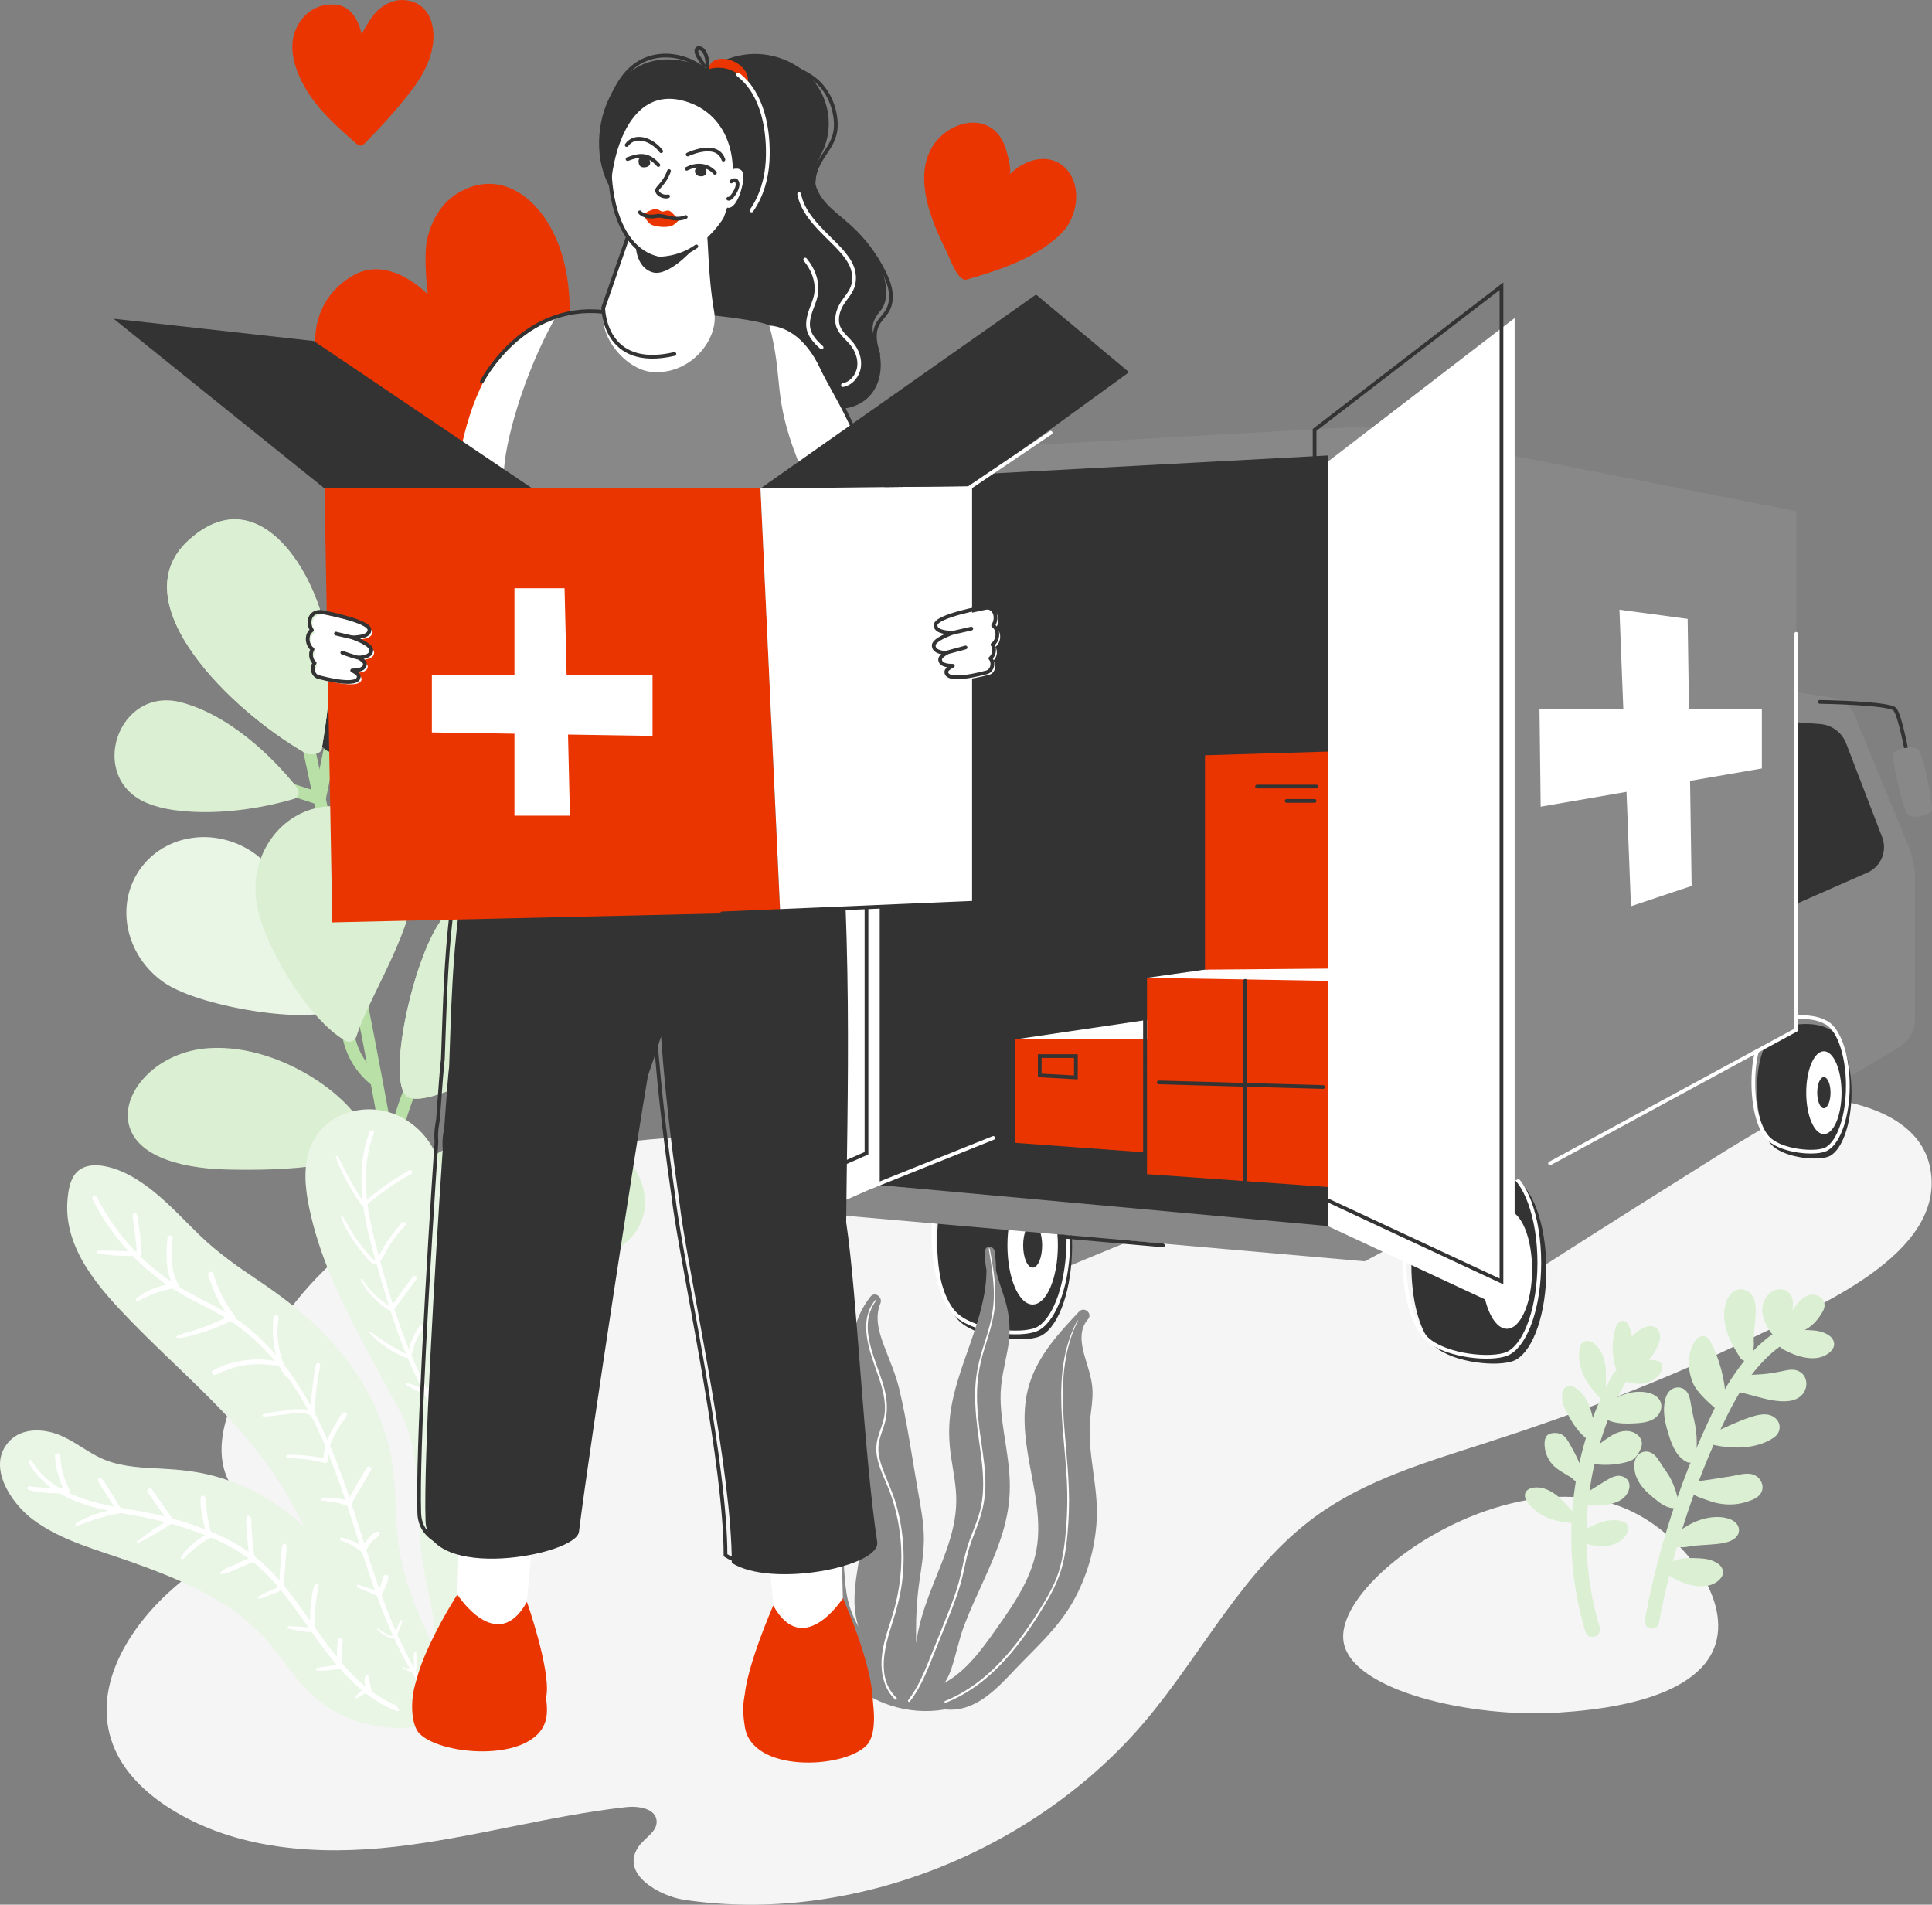 <svg xmlns="http://www.w3.org/2000/svg" id="b" width="745.622" height="735.071" viewBox="0 0 745.622 735.071"><rect x="0" y="0" width="745.622" height="735.071" fill="#808080" stroke="none"/><g id="c"><path d="m484.849,505.609c-1.216,61.729-364.808,133.776-396.96,65.214-9.782-20.859,12.904-50.913,23.7-65.214,52.253-69.223,152.216-67.755,186.63-67.25,80.648,1.185,187.292,33.653,186.63,67.25Z" style="fill:#f5f5f5;"></path><path d="m64.826,614.789c-16.902,15.677-29.13,37.773-21.215,58.571,3.945,10.367,12.398,18.464,21.753,24.425,25.375,16.171,57.346,18.331,87.24,14.906,29.894-3.426,59.038-11.906,88.939-15.269,4.861-.547,11.577.501,11.872,5.384.253,4.201-4.746,6.501-7.084,10-7.228,10.816,8.986,19.047,17.398,20.325,65.278,9.921,136.158-18.996,178.345-69.029,22.159-26.28,37.92-58.711,65.717-78.936,19.309-14.049,42.751-20.916,65.476-28.248,35.011-11.297,69.629-24.331,102.707-40.492,23.015-11.244,76.17-32.139,68.825-66.247-4.163-19.332-28.177-26.124-47.943-26.727-29.397-.898-58.664,3.568-87.736,8.022-88.916,13.621-179.169,27.634-260.913,65.177-16.914,7.768-35.635,19.86-36.345,38.459-.272,7.142,1.872,15.615-3.365,20.48-2.938,2.729-7.258,3.202-11.256,3.508-38.29,2.936-76.834,3.209-114.848,8.656-38.014,5.448-76.055,16.443-107.343,38.711-3.508,2.497-6.954,5.29-10.224,8.323Z" style="fill:#f5f5f5;"></path><path d="m662.154,634.215c-6.864,23.021-48.604,25.877-60.419,26.685-33.629,2.301-80.685-8.415-83.254-27.593-3.285-24.524,65.052-71.305,110.371-50.428,19.935,9.183,38.768,33.002,33.302,51.335Z" style="fill:#f5f5f5;"></path><path d="m132.825,339.598c7.679,5.408,33.104-9.419,54.962-17.744,17.783-6.773,28.249-20.695,24.793-32.269-3.456-11.574-21.774-18.573-39.273-11.098-25.784,11.015-43.939,49.537-40.483,61.111Z" style="fill:#333;"></path><path d="m130.014,388.473c-5.259,7.572-52.018.911-66.759-9.327-14.74-10.238-18.92-29.724-9.336-43.523,9.584-13.799,29.303-16.687,44.044-6.449,14.74,10.238,37.309,51.728,32.051,59.3Z" style="fill:#e9f5e5;"></path><path d="m154.937,459.72l-4.174-2.228c6.825-12.784,25.23-9.947,26.011-9.819l-.76,4.671c-.155-.025-15.849-2.413-21.076,7.377Z" style="fill:#333;"></path><polygon points="125.147 311.343 103.551 304.323 105.014 299.822 121.582 305.208 126.425 281.755 131.059 282.712 125.147 311.343" style="fill:#b8e0a7;"></polygon><path d="m149.484,451.456c-2.058-9.536-12.469-12.41-25.866-15.175l.957-4.635c11.879,2.453,26.662,5.505,29.534,18.812l-4.625.998Z" style="fill:#333;"></path><path d="m127.868,250.921c3.806-12.925,8.766-27.077,19.298-35.482,13.431-10.719,25.947-9.801,33.386-7.167,9.189,3.253,15.394,13.478,14.241,23.157-1.24,10.407-9.338,19.116-17.268,24.785-7.93,5.669-17.272,12.65-25.539,17.815-8.021,5.012-13.004,10.464-20.886,15.134-.876.519-1.813,1.008-2.83,1.073-2.138.137-4-1.701-4.63-3.749-.63-2.048,1.294-25.605,4.227-35.567Z" style="fill:#333;"></path><path d="m162.128,503.135l-4.69.631c-10.237-76.126-40.94-216.117-41.249-217.522l4.621-1.016c.309,1.407,31.054,141.587,41.317,217.907Z" style="fill:#b8e0a7;"></path><path d="m141.147,438.15c2.2,12.308-30.946,13.754-53.659,13.189-19.692-.49-35.755-5.961-37.955-18.269-2.2-12.308,11.467-27.315,31.126-28.562,28.965-1.837,58.289,21.333,60.489,33.641Z" style="fill:#dbefd3;"></path><path d="m163.011,450.606c1.542-8.084,42.099-19.615,57.836-16.613,15.738,3.003,30.548,18.982,27.737,33.715-2.811,14.733-22.179,22.641-37.916,19.638-15.737-3.003-49.199-28.656-47.657-36.74Z" style="fill:#dbefd3;"></path><path d="m124.203,288.912c-.333,2.212-4.537,2.724-6.469,1.618-28.466-16.294-71.247-57.815-45.152-81.841,26.126-24.055,47.923,9.705,52.963,34.336,3.775,18.451-.105,37.667-1.342,45.886Z" style="fill:#dbefd3;"></path><path d="m124.203,288.912c-.333,2.212-4.537,2.724-6.469,1.618-28.466-16.294-71.247-57.815-45.152-81.841,26.126-24.055,47.923,9.705,52.963,34.336,3.775,18.451-.105,37.667-1.342,45.886Z" style="fill:#dbefd3;"></path><path d="m114.703,303.997c-6.1-7.666-23.231-27.063-44.523-32.877-24.758-6.76-36.979,29.349-13.163,38.91,2.917,1.171,6.265,2.065,10.108,2.592,19.258,2.641,38.305-1.961,46.189-4.268,1.881-.55,2.609-2.824,1.388-4.357Z" style="fill:#dbefd3;"></path><path d="m153.857,451.092l-4.729-.162c.636-18.591,6.579-31.59,16.224-51.261l4.249,2.083c-10.506,21.427-15.17,32.57-15.744,49.34Z" style="fill:#b8e0a7;"></path><path d="m157.188,423.198c-8.052-5.593,1.839-51.89,12.727-67.566,10.888-15.676,28.803-23.55,43.478-13.357,14.675,10.193,17.746,31.163,6.858,46.839-10.888,15.676-55.011,39.677-63.063,34.085Z" style="fill:#dbefd3;"></path><path d="m157.188,423.198c-8.052-5.593,1.839-51.89,12.727-67.566,10.888-15.676,28.803-23.55,43.478-13.357,14.675,10.193,17.746,31.163,6.858,46.839-10.888,15.676-55.011,39.677-63.063,34.085Z" style="fill:#dbefd3;"></path><path d="m143.389,418.721c-14.588-11.678-11.719-28.876-11.59-29.602l4.659.829-2.329-.414,2.33.408c-.106.616-2.462,15.199,9.888,25.085l-2.957,3.694Z" style="fill:#b8e0a7;"></path><path d="m137.597,399.92c-.571,1.834-2.668,2.673-4.337,1.722-14.351-8.181-32.266-37.741-34.392-54.172-2.303-17.799,9.337-33.975,26-36.131,16.662-2.156,32.037,10.525,34.34,28.323,2.141,16.542-16.785,44.76-21.611,60.258Z" style="fill:#dbefd3;"></path><path d="m155.836,431.681c-13.739-7.912-32.839-2.367-36.971,13.874-1.963,7.718-.658,15.865,1.114,23.486,2.067,8.891,5.142,17.535,8.757,25.908,7.511,17.396,17.262,33.684,25.985,50.473,8.54,16.434,5.469,37.859,8.237,56.307,2.3,15.325,7.374,27.993,3.533,43.019-3.705,5.615-.799,11.089-1.13,17.834-.125,2.548,2.929,3.189,4.361,1.437,19.583-23.953,27.971-57.057,23.821-87.523-2.429-17.833-9.963-34.276-15.49-51.253-2.814-8.643-5.135-17.536-5.809-26.629-.639-8.621.3-17.273.524-25.892.402-15.439-2.294-32.612-16.933-41.042Z" style="fill:#e9f5e5;"></path><path d="m171.961,653.97c5.023-3.79,7.739-9.949,9.358-15.873,1.761-6.44,2.298-13.134,2.785-19.769.574-7.818,1.002-15.664.609-23.502-.399-7.97-1.796-15.775-4.248-23.371-4.941-15.306-13.096-29.261-19.701-43.857-6.648-14.692-11.243-30.33-15.39-45.89-3.838-14.403-6.601-30.049-1.076-44.4.399-1.036-1.238-1.571-1.634-.539-4.767,12.409-3.501,25.949-.616,38.64,1.551,6.826,3.562,13.54,5.542,20.251,2.352,7.969,4.804,15.919,7.821,23.666,5.857,15.04,14.201,28.946,20.282,43.888,3.049,7.492,5.478,15.263,6.654,23.282,1.152,7.857,1.151,15.821.768,23.737-.38,7.856-.781,15.842-2.263,23.581-.677,3.537-1.636,7.041-3.1,10.338-1.532,3.449-3.716,6.541-6.185,9.381-.246.283.088.667.395.436h0Z" style="fill:#fff;"></path><path d="m129.642,446.722c2.419,6.598,6.081,12.84,10.003,18.645.261.386.721.532,1.109.206,5.495-4.612,11.476-9.076,17.861-12.385,1.022-.53.15-2.175-.794-1.574-3.084,1.962-6.219,3.814-9.197,5.942-3.051,2.181-5.985,4.514-8.822,6.967.334.016.667.033,1.001.049-4.028-5.793-7.209-11.961-10.393-18.237-.257-.506-.954-.119-.768.387h0Z" style="fill:#fff;"></path><path d="m131.551,469.54c1.173,3.469,3.118,6.706,5.181,9.712,1.112,1.621,2.299,3.19,3.566,4.694,1.013,1.203,2.193,2.993,3.637,3.712,1.041.518,2.094.071,2.794-.779,1.167-1.418,1.85-3.352,2.807-4.925.922-1.515,1.917-2.989,2.982-4.407.581-.774,1.182-1.533,1.806-2.274.37-.44.75-.872,1.135-1.298.26-.287.832-.563.453-.884-.101-.201-.203-.402-.304-.603.223-.126.45-.206.677-.286-.033-.015-.066-.029-.099-.044-.566-.251-.891.513-.593.911.023.03.046.061.068.091.165.221.477.22.705.131.741-.29.743-1.248.05-1.592-1.199-.595-2.389,1.432-3.009,2.158-2.459,2.877-4.609,6.001-6.397,9.338-.436.814-.783,1.732-1.311,2.492-.981,1.409-2.085-.137-2.844-.947-1.402-1.495-2.725-3.064-3.963-4.697-2.569-3.391-4.509-7.088-6.647-10.744-.196-.336-.836-.179-.694.24h0Z" style="fill:#fff;"></path><path d="m139.217,493.979c1.308,2.365,2.826,4.624,4.682,6.595.899.954,1.878,1.834,2.894,2.662,1.01.822,2.167,1.864,3.378,2.375.729.308,1.361.153,1.916-.397,1.036-1.026,1.838-2.386,2.709-3.552,1.98-2.651,3.997-5.279,5.929-7.965.651-.905-.779-1.81-1.444-.936-1.625,2.134-3.186,4.318-4.772,6.481-.74,1.01-1.48,2.019-2.22,3.029-.308.42-.591.918-.946,1.302-.637.687-.678.601-1.479.099-3.994-2.505-7.536-6.005-10.04-10.001-.229-.365-.824-.083-.609.307h0Z" style="fill:#fff;"></path><path d="m142.574,514.288c3.561,4.112,8.67,7.536,13.731,9.534,2.586,1.021,2.666-1.565,3.184-3.398.794-2.809,2.11-5.304,3.833-7.647.661-.9-.804-1.853-1.459-.945-1.319,1.831-2.389,3.894-3.178,6.008-.411,1.101-.74,2.232-.985,3.382-.093.434-.043,1.21-.594,1.343-.31.075-1.127-.481-1.419-.617-4.604-2.142-8.661-5.125-12.791-8.04-.237-.167-.506.168-.323.38h0Z" style="fill:#fff;"></path><path d="m156.756,534.547c2.505,1.397,5.102,2.516,7.485,4.141.341.233.902.136,1.11-.237,1.681-3.012,3.402-6.007,5.02-9.054.497-.936-.863-1.852-1.402-.908-1.709,2.998-3.319,6.056-4.965,9.089.37-.079.74-.158,1.11-.237-2.428-1.615-5.196-3.109-8.123-3.506-.38-.052-.568.526-.235.712h0Z" style="fill:#fff;"></path><path d="m166.74,553.217c1.982.995,4.074,1.635,6.004,2.77.463.272,1.038.08,1.224-.431.944-2.593,1.834-5.205,2.735-7.814.366-1.059-1.289-1.604-1.65-.544-.891,2.612-1.794,5.219-2.642,7.845.408-.144.816-.288,1.224-.431-1.989-1.084-4.277-2.231-6.573-2.372-.497-.03-.819.729-.322.978h0Z" style="fill:#fff;"></path><path d="m172.27,569.326c1.459.94,2.918,1.879,4.373,2.825.972.632,2.287,1.925,3.478,2.055,1.089.118,1.448-.985,1.804-1.791.799-1.809,1.541-3.657,2.394-5.441.498-1.04-1.017-1.771-1.433-.686-.446,1.163-.964,2.297-1.445,3.446-.272.651-.508,1.34-.824,1.97-.114.397-.323.738-.627,1.024-.224-.133-.448-.266-.672-.398-2.167-1.282-4.334-2.564-6.497-3.854-.558-.333-1.103.495-.551.851h0Z" style="fill:#fff;"></path><path d="m177.645,586.529c1.638,2.256,3.28,4.504,4.96,6.73.183.243.592.294.85.158,1.9-1.006,3.208-2.669,3.984-4.654.393-1.004-1.225-1.544-1.594-.525-.621,1.713-1.733,2.955-3.191,4.014.336.017.672.033,1.008.05-1.833-2.082-3.697-4.131-5.569-6.178-.268-.293-.672.098-.448.406h0Z" style="fill:#fff;"></path><path d="m180.934,602.911c.39,1.097.841,2.244,1.388,3.271.328.616.875,1.163,1.628,1.118.787-.047,1.365-.653,1.872-1.195.818-.875,1.594-1.798,2.447-2.639.951-.937-.552-2.282-1.416-1.204-.45.562-.949,1.089-1.427,1.626-.387.435-.791,1.08-1.268,1.421-.284.203-.256.275-.565.062-.174-.12-.388-.723-.502-.935-.371-.686-.735-1.374-1.154-2.032-.394-.619-1.245-.173-1.004.506h0Z" style="fill:#fff;"></path><path d="m178.521,622.269c1.025,1.733,2.037,3.452,2.934,5.255.253.509.953.639,1.373.255,1.529-1.397,2.992-2.951,4.632-4.214,1.013-.78-.489-2.397-1.316-1.452-1.364,1.56-3.005,2.925-4.495,4.365.413.02.827.041,1.24.061-1.286-1.543-2.447-3.155-3.617-4.787-.301-.419-1.015.071-.752.516h0Z" style="fill:#fff;"></path><path d="m167.481,663.234c-3.958-6.814-9.538-12.19-14.897-17.88-5.918-6.284-10.113-12.968-13.355-20.972-2.845-7.023-5.569-13.958-9.658-20.373-3.62-5.68-8.001-10.826-12.924-15.416-9.711-9.054-21.668-15.733-34.52-19.1-6.43-1.684-12.935-2.343-19.557-2.691-7.231-.38-14.69-.594-21.542-3.187-6.952-2.63-12.537-7.994-19.605-10.354-5.84-1.951-13.127-1.933-17.68,2.777-9.243,9.563.529,24.048,8.778,30.268,11.237,8.473,25.755,12.018,38.801,16.71,13.353,4.802,26.766,10.109,38.437,18.323,6.654,4.683,12.374,10.273,17.327,16.725,5.195,6.765,10,13.849,16.934,18.993,11.471,8.509,26.626,11.888,40.548,8.558,1.57.901,4.001-.505,2.91-2.382Z" style="fill:#e9f5e5;"></path><path d="m11.042,564.421c5.32,9.822,15.842,14.891,26.25,17.539,5.829,1.483,11.777,2.371,17.679,3.497,6.183,1.18,12.276,2.759,18.234,4.793,5.78,1.973,11.51,4.272,16.81,7.328,5.187,2.991,9.826,6.755,13.945,11.094,8.185,8.624,14.338,18.862,21.503,28.292,7.304,9.612,16.007,18.843,27.459,23.368,1.185.468,1.903-1.353.726-1.838-21.473-8.845-31.128-31.735-45.516-48.286-3.812-4.386-8.042-8.452-12.841-11.75-4.817-3.31-10.116-5.876-15.542-8.018-5.549-2.191-11.254-3.975-17.047-5.395-5.8-1.423-11.696-2.334-17.566-3.41-12.287-2.252-26.053-6.249-32.774-17.785-.456-.784-1.767-.251-1.321.573h0Z" style="fill:#fff;"></path><path d="m11.179,575.075c4.85,1.197,9.926,1.403,14.901,1.227.602-.021,1.011-.815.744-1.329-2.144-4.138-3.355-8.594-3.607-13.248-.07-1.297-2.079-1.009-2,.282.296,4.806,1.604,9.468,3.85,13.727.248-.443.496-.886.744-1.329-4.858.208-9.636-.255-14.458-.785-.965-.106-1.064,1.235-.175,1.455h0Z" style="fill:#fff;"></path><path d="m29.941,588.809c5.338-2.022,10.642-3.9,16.303-4.784.776-.121.968-.929.602-1.525-1.289-2.096-2.584-4.188-3.888-6.275-.652-1.043-1.306-2.085-1.961-3.126-.592-.941-1.073-2.026-2.051-2.609-.505-.301-1.146.031-1.085.649.105,1.062.769,1.864,1.33,2.743.708,1.111,1.414,2.223,2.119,3.336,1.362,2.152,2.718,4.306,4.068,6.465.201-.508.401-1.016.602-1.525-5.73.938-11.509,2.553-16.511,5.564-.636.383-.263,1.365.471,1.086h0Z" style="fill:#fff;"></path><path d="m53.278,595.576c2.28-1.28,4.621-2.433,6.872-3.767,2.18-1.292,4.306-2.681,6.45-4.032.463-.292.414-.971.146-1.358-2.703-3.897-5.363-7.833-8.142-11.676-.747-1.033-2.235.196-1.533,1.235,2.656,3.929,5.439,7.777,8.171,11.653.049-.453.097-.905.146-1.358-2.138,1.37-4.306,2.703-6.401,4.138-2.089,1.431-4.062,3.012-6.12,4.485-.361.258.013.902.411.679h0Z" style="fill:#fff;"></path><path d="m70.932,601.505c2.994-3.182,6.328-5.996,10.256-7.95.515-.256.651-.743.501-1.27-.673-2.377-1.217-4.794-1.622-7.231-.387-2.331-.341-4.817-.859-7.106-.216-.951-1.663-1.048-1.783.018-.273,2.446.325,5.203.736,7.615.431,2.528,1.032,5.012,1.757,7.471.167-.423.334-.846.501-1.27-4.164,2.126-7.907,5.052-10.491,8.986-.45.685.465,1.307,1.003.735h0Z" style="fill:#fff;"></path><path d="m85.262,607.489c2.011.003,4.153-1.144,5.964-1.922,2.176-.935,4.356-1.863,6.528-2.808.389-.169.639-.605.576-1.027-.413-2.758-.745-5.527-.98-8.306-.117-1.389-.213-2.78-.286-4.173-.065-1.24.121-2.683-.409-3.822-.276-.594-1.15-.594-1.401.023-.447,1.099-.207,2.384-.153,3.55.069,1.48.166,2.958.289,4.434.24,2.866.584,5.721,1.014,8.565.192-.342.384-.685.576-1.027-2.17.949-4.333,1.915-6.499,2.875-1.81.802-4.099,1.584-5.468,3.065-.175.19-.011.573.249.574h0Z" style="fill:#fff;"></path><path d="m99.679,616.99c1.058.031,2.034-.445,3.012-.819,1.253-.479,2.503-.966,3.74-1.486.853-.359,1.884-.659,2.483-1.412.527-.661.543-1.538.612-2.341.212-2.478.41-4.958.611-7.437.1-1.24.2-2.48.3-3.719.098-1.212.349-2.417.014-3.596-.193-.677-1.136-.493-1.377.023-.412.882-.364,1.858-.439,2.82-.082,1.063-.164,2.126-.246,3.189-.171,2.215-.337,4.43-.504,6.645-.069.914.029,2.137-.269,3.011-.323.947-2.189,1.455-3.061,1.865-1.614.758-3.875,1.459-5.068,2.819-.132.15-.01.433.19.439h0Z" style="fill:#fff;"></path><path d="m111.411,628.559c2.541.507,5.343,1.25,7.948,1.247,2.271-.003,2.201-1.89,2.147-3.609-.079-2.498.041-4.999.354-7.478.142-1.118.322-2.232.542-3.338.226-1.139.729-2.348.595-3.508-.076-.657-.966-.855-1.347-.338-1,1.355-1.118,3.658-1.378,5.29-.317,1.988-.51,3.996-.575,6.008-.028.884-.032,1.768-.016,2.652.008.455.092.996.049,1.448.157.517-.058.884-.646,1.101-.179-.018-.358-.037-.537-.055-1,.11-2.225-.186-3.231-.254-1.262-.086-2.52-.138-3.785-.173-.652-.018-.766.878-.121,1.007h0Z" style="fill:#fff;"></path><path d="m122.367,644.688c3.026.22,6.108-.201,9.074-.774.468-.091.821-.506.751-.998-.459-3.25-.419-6.443.121-9.678.202-1.208-1.696-1.434-1.886-.227-.528,3.355-.524,6.8.016,10.152.25-.333.501-.665.751-.998-2.922.721-5.87,1.062-8.837,1.518-.554.085-.577.963.01,1.005h0Z" style="fill:#fff;"></path><path d="m137.911,655.335c1.473-1.042,2.94-1.923,4.746-2.205.58-.091.861-.67.67-1.197-.324-.894-.558-1.798-.676-2.743-.1-.799.028-1.551-.383-2.26-.23-.397-.863-.612-1.16-.13-.97,1.573.024,4.233.637,5.819.223-.399.447-.798.67-1.197-2.088.453-4.025,1.429-5.121,3.323-.24.415.201.884.617.589h0Z" style="fill:#fff;"></path><path d="m139.349,532.901c-9.848-16.074-23.723-28.036-39.224-38.431-8.057-5.403-15.919-10.883-22.923-17.632-5.936-5.719-11.497-11.867-17.934-17.043-5.792-4.658-12.733-8.967-20.246-9.95-3.573-.468-7.46.125-9.866,3.049-2.198,2.671-2.793,6.611-3.093,9.943-1.706,18.902,12.199,34.36,24.407,46.944,13.959,14.389,29.215,27.517,42.45,42.607,6.813,7.768,12.931,16.062,18.116,25.006,5.07,8.744,9.358,17.91,13.538,27.104,4.259,9.368,8.419,18.79,13.202,27.906,3.519,6.707,7.318,13.479,11.969,19.529-.077.133-.097.298-.018.486.024.056.049.11.073.165,1.799,4.188,4.328,7.825,7.603,10.868.555.676,1.204,1.225,1.921,1.645.142.113.282.227.426.338.183.14.384.179.57.149,3.593,1.442,8.3.199,10.878-3.166,5.02-6.554,1.993-14.979-1.242-21.55-4.263-8.66-8.507-17.31-11.668-26.45-3.274-9.466-5.052-19.076-5.448-29.081-.376-9.503-.569-18.886-2.997-28.144-2.245-8.56-5.875-16.753-10.494-24.292Z" style="fill:#e9f5e5;"></path><path d="m167.226,655.018c-19.803-26.852-25.446-60.416-37.345-90.898-5.307-13.594-11.863-26.881-20.983-38.35-4.552-5.725-9.737-10.922-15.623-15.276-6.33-4.682-13.446-7.89-20.315-11.662-15.276-8.389-27.765-21.34-35.607-36.903-.541-1.073-2.138-.115-1.603.954,6.843,13.664,17.256,25.427,29.998,33.867,6.569,4.351,13.854,7.389,20.598,11.431,6.361,3.812,12.071,8.632,17.096,14.076,21.319,23.098,28.929,54.641,38.557,83.647,5.827,17.555,12.721,34.997,23.908,49.897.585.779,1.906.013,1.318-.784h0Z" style="fill:#fff;"></path><path d="m37.686,483.621c5.223,1.123,10.789,1.099,16.108,1.11.477,0,.956-.437.92-.935-.192-2.658-.438-5.313-.753-7.959-.142-1.192-.297-2.383-.462-3.572-.172-1.243-.205-2.598-.763-3.732-.296-.602-1.381-.471-1.48.214-.169,1.175.153,2.345.32,3.514.183,1.28.35,2.562.504,3.846.308,2.563.566,5.13.778,7.702.307-.312.614-.623.92-.935-5.325.108-10.663-.367-15.98-.194-.527.017-.659.822-.114.939h0Z" style="fill:#fff;"></path><path d="m53.382,502.094c4.609-2.475,9.369-4.424,14.613-4.98.729-.077,1.262-.808.848-1.505-3.209-5.401-2.721-11.882-2.21-17.897.109-1.281-1.885-1.253-1.994.015-.544,6.37-.948,13.206,2.492,18.899.283-.502.565-1.003.848-1.505-5.537.629-11.01,2.441-15.359,6.013-.559.459.177,1.273.761.959h0Z" style="fill:#fff;"></path><path d="m68.231,516.262c1.856.209,3.847-.388,5.64-.825,1.893-.461,3.761-.998,5.607-1.621,3.69-1.247,7.278-2.813,10.737-4.6.451-.233.674-.975.355-1.397-3.708-4.899-6.495-10.387-8.215-16.287-.372-1.274-2.358-.73-1.989.545,1.763,6.08,4.602,11.757,8.452,16.784.118-.466.237-.931.355-1.397-3.453,1.809-7.008,3.38-10.667,4.724-1.749.642-3.516,1.246-5.298,1.792-1.699.52-3.579.854-5.128,1.744-.272.156-.115.509.15.539h0Z" style="fill:#fff;"></path><path d="m107.988,526.054c-1.867-1.047-4.287-1.236-6.387-1.354-2.22-.125-4.45-.047-6.656.226-4.397.545-8.843,1.79-12.74,3.933-1.133.623-.119,2.252,1.015,1.706,3.887-1.873,7.88-3.265,12.181-3.803,2.058-.258,4.142-.34,6.214-.246,2.022.092,4.138.547,6.156.393.441-.034.634-.621.217-.855h0Z" style="fill:#fff;"></path><path d="m111.048,530.796c-1.185-3.522-2.652-6.794-3.339-10.482-.694-3.728-.875-7.704-.172-11.442.276-1.471-1.941-1.768-2.055-.249-.296,3.932-.281,7.812.46,11.699.7,3.667,1.909,7.848,4.212,10.855.307.401,1.085.191.893-.38h0Z" style="fill:#fff;"></path><path d="m101.415,546.556c1.567.231,3.188-.065,4.75-.246,1.766-.205,3.526-.445,5.29-.666,2.951-.371,6.072-.663,8.808.741.534.274,1.144-.096,1.163-.692.099-3.179.324-6.354.679-9.515.179-1.594.395-3.185.645-4.77.243-1.543.69-3.107.804-4.656.071-.957-1.318-1.016-1.585-.192-.503,1.551-.63,3.327-.875,4.943-.223,1.475-.416,2.955-.583,4.438-.366,3.245-.569,6.501-.651,9.764.388-.23.775-.461,1.163-.691-2.801-1.426-5.905-1.361-8.95-.975-1.692.215-3.382.463-5.066.727-1.874.294-3.928.43-5.674,1.206-.246.109-.179.545.085.584h0Z" style="fill:#fff;"></path><path d="m111.046,562.781c4.912-.04,9.685.587,14.431,1.827.498.13,1.015-.27,1.004-.787-.068-3.391.93-6.595,2.447-9.6.727-1.44,1.54-2.832,2.406-4.193.835-1.312,2.032-2.619,2.559-4.08.306-.848-.833-1.239-1.383-.768-1.246,1.07-2.137,2.932-2.999,4.321-.922,1.486-1.788,3.009-2.51,4.603-1.392,3.073-2.26,6.336-2.132,9.728.335-.262.67-.525,1.004-.787-4.835-1.172-9.868-1.698-14.838-1.612-.867.015-.857,1.353.01,1.346h0Z" style="fill:#fff;"></path><path d="m124.022,579.078c2.198.316,4.405.527,6.583.974,1.472.302,3.827,1.547,5.032.128.7-.825,1.181-1.955,1.73-2.886.637-1.079,1.274-2.159,1.911-3.238,1.317-2.232,2.697-4.442,3.934-6.72.584-1.075-1.012-1.945-1.655-.916-2.319,3.714-4.406,7.592-6.592,11.385-.249.433-.433,1.053-.899,1.182-.41.114-.986-.178-1.392-.271-.935-.213-1.883-.38-2.834-.507-1.892-.254-3.808-.341-5.703-.081-.483.066-.711.862-.115.948h0Z" style="fill:#fff;"></path><path d="m131.595,594.448c2.896,1.089,5.597,2.57,7.987,4.543.444.367,1.194.361,1.48-.224.716-1.461,1.581-2.814,2.701-4.002.868-.92,2.452-1.63,2.778-2.879.081-.311-.123-.754-.474-.797-1.471-.181-2.748,1.349-3.687,2.347-1.223,1.3-2.223,2.798-2.97,4.416.493-.075.987-.149,1.48-.224-2.664-2.099-5.683-3.597-9.029-4.23-.697-.132-.91.806-.266,1.049h0Z" style="fill:#fff;"></path><path d="m138.14,612.781c2.638,1.031,5.269,2.067,7.855,3.218.466.207,1.037.114,1.298-.373,1.128-2.108,1.992-4.326,2.586-6.642.322-1.255-1.646-1.755-1.948-.495-.521,2.171-1.282,4.229-2.309,6.213.357-.154.714-.309,1.071-.463-2.778-.796-5.514-1.714-8.253-2.638-.756-.255-1.012.902-.3,1.181h0Z" style="fill:#fff;"></path><path d="m145.551,628.752c.739.971,1.81,1.694,2.861,2.297.883.507,2.22,1.303,3.278,1.277,1.085-.027,1.413-1.14,1.755-1.976.611-1.495,1.548-3.123,1.791-4.724.059-.386-.397-.561-.621-.246-.682.961-1.029,2.231-1.468,3.327-.35.876-.674,2.753-1.832,2.673-.911-.063-2.104-.785-2.918-1.225-.91-.492-1.721-1.135-2.621-1.636-.136-.076-.331.095-.226.233h0Z" style="fill:#fff;"></path><path d="m155.508,643.923c1.392.134,3.668,2.623,4.94.732.506-.752.281-1.963.278-2.797-.005-1.332.199-2.816-.142-4.106-.093-.35-.613-.343-.7.007-.436,1.755-.022,3.808-.059,5.612-.047,2.309-3.038.031-4.32.119-.284.02-.272.408.003.434h0Z" style="fill:#fff;"></path><path d="m656.303,261.426l50.83,7.824c3.83.589,7.073,3.138,8.552,6.72l20.921,50.68c1.628,3.944,2.466,8.17,2.466,12.437v54.056c0,4.565-2.404,8.793-6.327,11.128l-64.708,38.506-11.733-181.35Z" style="fill:#888;"></path><path d="m685.819,278.166l16.63,1.26c4.508.342,8.417,3.25,10.039,7.47l13.908,36.186c2.053,5.342-.451,11.354-5.688,13.66l-34.888,15.359v-73.935Z" style="fill:#333;"></path><path d="m384.29,500.967c.408-1.557,111.486-46.341,111.486-46.341v-32.841l-115.531,35.414,4.045,43.768Z" style="fill:#888;"></path><path d="m579.941,499.129c.408-1.557,106.67-67.991,106.67-67.991l4.17-34.124-114.886,58.347,4.045,43.768Z" style="fill:#888;"></path><path d="m714.563,421.692c0-12.422-3.862-22.724-8.924-24.674-3.604-2.038-11.122-2.674-17.404-.337-6.283,2.337-10.154,10.661-10.154,23.811,0,9.221,2.081,17.351,5.504,21.174,4.324,4.831,16.2,6.339,21.375,4.912.032-.007.064-.017.097-.025.048-.014.095-.028.142-.042.293-.084.583-.189.869-.327.142-.067.275-.138.397-.212,4.657-2.716,8.098-12.554,8.098-24.28Z" style="fill:#333;"></path><ellipse cx="703.898" cy="421.692" rx="6.816" ry="15.985" style="fill:#fff;"></ellipse><ellipse cx="703.898" cy="421.692" rx="2.567" ry="6.019" style="fill:#333;"></ellipse><path d="m413.758,480.611c0-17.733-5.514-32.439-12.739-35.223-5.145-2.91-15.877-3.818-24.845-.481-8.969,3.337-14.495,15.219-14.495,33.992,0,13.164,2.971,24.769,7.858,30.227,6.173,6.896,23.126,9.049,30.514,7.012.047-.011.093-.025.139-.037.068-.02.135-.04.201-.06.419-.12.833-.27,1.24-.467.203-.096.393-.196.567-.302,6.647-3.877,11.561-17.921,11.561-34.661Z" style="fill:#333;"></path><ellipse cx="398.533" cy="480.611" rx="9.731" ry="22.819" style="fill:#fff;"></ellipse><ellipse cx="398.533" cy="480.611" rx="3.664" ry="8.593" style="fill:#333;"></ellipse><path d="m596.777,489.991c0-17.733-5.514-32.439-12.739-35.222-5.145-2.91-15.877-3.818-24.845-.481-8.969,3.337-14.495,15.219-14.495,33.992,0,13.164,2.971,24.769,7.858,30.227,6.173,6.896,23.126,9.049,30.514,7.012.047-.011.093-.025.139-.037.068-.02.135-.04.201-.06.419-.12.833-.27,1.24-.467.203-.096.393-.196.567-.302,6.647-3.877,11.561-17.921,11.561-34.661Z" style="fill:#333;"></path><path d="m713.15,419.052c0-12.422-3.863-22.724-8.924-24.674-3.604-2.038-11.122-2.674-17.404-.337-6.283,2.337-10.154,10.661-10.154,23.811,0,9.221,2.081,17.351,5.504,21.174,4.324,4.831,16.2,6.339,21.375,4.912.032-.007.064-.017.097-.025.048-.014.095-.028.142-.042.293-.084.583-.189.869-.327.142-.067.275-.138.397-.212,4.657-2.716,8.098-12.554,8.098-24.28Z" style="fill:none; stroke:#fff; stroke-linecap:round; stroke-miterlimit:10; stroke-width:1.44px;"></path><path d="m412.344,477.972c0-17.733-5.514-32.439-12.739-35.223-5.145-2.91-15.877-3.818-24.845-.481-8.969,3.337-14.495,15.219-14.495,33.992,0,13.164,2.971,24.769,7.858,30.227,6.173,6.896,23.126,9.049,30.514,7.012.047-.011.093-.025.139-.037.068-.02.135-.04.201-.06.419-.12.833-.27,1.24-.467.203-.096.393-.196.567-.302,6.647-3.877,11.561-17.921,11.561-34.661Z" style="fill:none; stroke:#fff; stroke-linecap:round; stroke-miterlimit:10; stroke-width:1.44px;"></path><path d="m594.072,487.351c0-17.733-5.514-32.439-12.739-35.222-5.145-2.91-15.877-3.818-24.845-.481-8.969,3.337-14.495,15.219-14.495,33.992,0,13.164,2.971,24.769,7.857,30.227,6.173,6.896,23.126,9.049,30.514,7.012.047-.011.093-.025.139-.037.068-.02.135-.04.201-.06.419-.12.833-.27,1.24-.467.203-.096.393-.196.567-.302,6.647-3.877,11.561-17.921,11.561-34.661Z" style="fill:none; stroke:#fff; stroke-linecap:round; stroke-miterlimit:10; stroke-width:1.44px;"></path><ellipse cx="581.552" cy="489.991" rx="9.731" ry="22.819" style="fill:#fff;"></ellipse><polygon points="526.699 486.771 693.206 397.446 693.206 197.293 526.699 164.571 526.699 486.771" style="fill:#888;"></polygon><polygon points="325.215 175.838 325.215 469.074 526.699 486.771 526.699 164.571 325.215 175.838" style="fill:#888;"></polygon><polygon points="339.487 185.059 339.487 457.343 512.427 470.734 512.427 175.77 339.487 185.059" style="fill:#333;"></polygon><polygon points="339.487 457.343 512.427 403.258 512.427 473.153 339.487 457.343" style="fill:#333;"></polygon><polygon points="339.487 187.454 277.593 168.9 277.593 484.622 339.487 457.343 339.487 187.454" style="fill:#fff;"></polygon><polygon points="512.427 473.153 584.547 506.814 584.547 122.756 512.427 178.189 512.427 473.153" style="fill:#fff;"></polygon><polygon points="334.405 175.166 272.512 156.613 272.512 472.335 334.405 445.056 334.405 175.166" style="fill:none; stroke:#333; stroke-linecap:round; stroke-miterlimit:10; stroke-width:1.44px;"></polygon><polygon points="507.345 460.865 579.466 494.526 579.466 110.469 507.345 165.901 507.345 460.865" style="fill:none; stroke:#333; stroke-linecap:round; stroke-miterlimit:10; stroke-width:1.44px;"></polygon><polygon points="512.427 377.357 442.662 377.357 442.662 453.131 512.427 458.081 512.427 377.357" style="fill:#eb3500;"></polygon><polygon points="442.662 377.357 512.427 367.499 512.427 378.535 442.662 377.357" style="fill:#fff;"></polygon><line x1="480.552" y1="378.535" x2="480.552" y2="455.819" style="fill:none; stroke:#333; stroke-linecap:round; stroke-miterlimit:10; stroke-width:1.44px;"></line><line x1="447.198" y1="417.719" x2="510.629" y2="419.513" style="fill:none; stroke:#333; stroke-linecap:round; stroke-miterlimit:10; stroke-width:1.44px;"></line><polygon points="442.662 401.147 391.641 401.147 391.641 441.033 442.607 444.768 442.662 401.147" style="fill:#eb3500;"></polygon><polygon points="391.641 401.147 442.662 393.611 442.662 401.147 391.641 401.147" style="fill:#fff;"></polygon><polygon points="401.263 407.566 401.263 415.02 415.218 415.813 415.218 407.566 401.263 407.566" style="fill:none; stroke:#333; stroke-linecap:round; stroke-miterlimit:10; stroke-width:1.44px;"></polygon><polygon points="512.427 290.059 465.042 291.487 465.042 374.209 512.427 373.802 512.427 290.059" style="fill:#eb3500;"></polygon><line x1="485.151" y1="303.539" x2="507.986" y2="303.539" style="fill:none; stroke:#333; stroke-linecap:round; stroke-miterlimit:10; stroke-width:1.44px;"></line><line x1="496.569" y1="309.089" x2="507.352" y2="309.089" style="fill:none; stroke:#333; stroke-linecap:round; stroke-miterlimit:10; stroke-width:1.44px;"></line><polygon points="624.997 235.299 651.316 238.838 652.855 341.897 629.437 349.735 624.997 235.299" style="fill:#fff;"></polygon><polygon points="594.139 273.726 679.959 273.726 679.959 296.561 594.594 311.309 594.139 273.726" style="fill:#fff;"></polygon><path d="m702.314,270.887s26.853.392,28.967,2.839,4.863,17.882,4.863,17.882" style="fill:none; stroke:#333; stroke-linecap:round; stroke-miterlimit:10; stroke-width:1.44px;"></path><path d="m730.436,291.608c.496-2.976,8.477-4.014,10.063-2.27,1.586,1.744,6.173,22.823,4.905,23.933s-7.197,3.234-9.259.855-5.867-21.567-5.709-22.518Z" style="fill:#888;"></path><line x1="336.146" y1="458.081" x2="383.308" y2="439.163" style="fill:none; stroke:#fff; stroke-linecap:round; stroke-miterlimit:10; stroke-width:1.44px;"></line><polyline points="693.206 244.616 693.206 397.446 598.21 448.963" style="fill:none; stroke:#fff; stroke-linecap:round; stroke-miterlimit:10; stroke-width:1.44px;"></polyline><line x1="409.943" y1="477.185" x2="448.804" y2="480.611" style="fill:none; stroke:#333; stroke-linecap:round; stroke-miterlimit:10; stroke-width:1.44px;"></line><line x1="441.878" y1="449.516" x2="441.878" y2="390.986" style="fill:none; stroke:#333; stroke-linecap:round; stroke-miterlimit:10; stroke-width:1.44px;"></line><path d="m165.085,113.613s-1.791-14.075-.213-21.31c1.54-7.06,5.427-13.846,11.586-17.627,14.558-8.936,28.243-.711,35.851,12.77,7.025,12.449,8.189,27.04,7.344,41.043-1.019,16.881-3.357,34.211-6.427,50.84-.251,1.361-.626,2.85-1.769,3.63-1.08.737-2.508.609-3.806.451-16.028-1.947-32.236-3.937-47.339-9.646-14.438-5.457-32.243-16.223-37.076-31.814-4.372-14.104.195-28.586,13.473-35.865,14.043-7.699,28.376,7.527,28.376,7.527Z" style="fill:#eb3500;"></path><path d="m139.543,13.251s3.33-6.5,6.103-9.116c2.706-2.552,6.33-4.305,10.045-4.122,8.782.434,12.206,7.906,11.52,15.845-.633,7.331-4.379,13.868-8.808,19.572-5.339,6.876-11.369,13.559-17.506,19.732-.502.505-1.094,1.029-1.807,1.028-.673,0-1.243-.47-1.748-.914-6.244-5.485-12.552-11.041-17.309-17.856-4.548-6.514-8.984-16.263-6.506-24.292,2.242-7.263,8.391-12.088,16.147-11.322,8.204.81,9.868,11.445,9.868,11.445Z" style="fill:#eb3500;"></path><path d="m389.557,67.388c1.121-1.163-.901-8.514-1.395-10.053-1.064-3.315-2.997-6.42-6.041-8.241-6.675-3.994-15.344-.7-20.168,4.672-7.07,7.874-5.954,18.957-2.972,28.324,1.616,5.076,3.816,9.951,6.189,14.712,1.397,2.804,4.525,12.072,7.937,11.081,12.815-3.722,26.927-8.243,36.618-17.951,6.052-6.062,7.981-17.803,1.932-24.539-6.286-6.999-16.315-4.005-22.1,1.996Z" style="fill:#eb3500;"></path><path d="m423.249,586.671c.748-13.355-3.938-26.417-2.437-39.741.382-3.388.93-6.78.82-10.202-.104-3.235-.937-6.381-1.87-9.463-1.721-5.684-4.39-13.016.118-18.128,1.935-2.194-1.397-5.095-3.394-2.989-7.815,8.241-15.776,16.9-19.21,27.98-3.102,10.008-1.791,20.725.057,30.836,1.85,10.123,4.284,20.527,3.008,30.875-1.536,12.449-8.891,22.967-15.943,32.955-5.441,7.705-11.447,16.037-19.838,20.658,1.102-1.658,1.947-3.53,2.629-5.551,1.822-5.401,2.829-11.002,4.838-16.357,4.327-11.535,10.415-22.33,14.284-34.049,1.891-5.727,3.13-11.614,3.371-17.651.249-6.231-.619-12.431-1.566-18.573-.903-5.858-1.893-11.739-1.967-17.681-.08-6.376,1.53-12.372,2.703-18.585,1.25-6.622.984-12.752-.938-19.204-1.148-3.854-2.683-7.679-3.525-11.617.003-2.43-.161-4.88-.536-7.355-.287-1.893-3.459-2.418-3.634-.213-.013.165-.019.328-.029.492-.142,2.427.086,4.788.523,7.114-.079,19.197-11.801,37.089-14.035,56.036-.637,5.4-.408,10.725.388,16.096.848,5.726,2.074,11.442,1.989,17.26-.186,12.818-6.298,24.549-10.635,36.316-2.147,5.825-4.049,11.966-4.832,18.166-.05-1.546-.058-3.093-.056-4.626.008-6.175.332-12.326,1.19-18.444.798-5.692,1.833-11.368,1.832-17.136-.001-6.126-1.181-12.173-2.242-18.183-2.323-13.166-4.156-26.554-7.24-39.567-1.372-5.788-3.768-11.121-5.854-16.664-1.976-5.251-3.733-11.054-1.435-16.492.976-2.31-2.105-4.75-3.831-2.577-3.554,4.476-5.949,9.845-6.573,15.554-.635,5.812.874,11.216,2.135,16.828.626,2.786,1.144,5.707.869,8.572-.314,3.276-1.595,6.34-2.697,9.407-1.957,5.449-2.811,10.515-1.567,16.235,1.176,5.407,3.641,10.487,4.502,15.965.916,5.83.093,11.711-.847,17.48-.926,5.68-1.993,11.371-2.002,17.147-.006,3.515.514,6.904,1.498,10.18-1.309-2.41-2.429-4.925-3.293-7.578-2.37-7.279-1.779-14.942-3.036-22.406-.588-3.493-1.652-6.891-3.572-9.891-2.136-3.337-5.09-6.158-6.721-9.812-1.814-4.063-2.005-8.628-4.767-12.277-2.325-3.071-5.708-5.199-9.471-5.993-.188-.04-.42.133-.383.34.957,5.355,1.91,10.711,2.865,16.066.928,5.208,1.884,10.378,1.859,15.688-.024,4.965-.094,9.755,1.087,14.616,1.154,4.747,3.03,9.278,4.918,13.771,3.523,8.387,7.103,16.958,12.849,24.11,5.185,6.454,12.133,11.177,19.996,13.749,6.801,2.224,14.11,2.78,21.132,1.542,11.347,1.214,19.576-7.555,26.697-15.105,8.047-8.532,16.741-16.004,22.592-26.349,5.448-9.632,8.608-20.537,9.226-31.578Z" style="fill:#888;"></path><path d="m412.505,583.482c.42-11.878-1.153-23.607-1.966-35.43-.891-12.952-.469-26.446,5.431-38.296.064-.129-.132-.226-.199-.099-10.906,20.579-4.21,44.546-3.879,66.536.09,5.969-.192,11.943-.853,17.876-.654,5.866-1.711,11.651-4.196,17.045-2.223,4.827-5.118,9.378-8.018,13.822-2.688,4.118-5.56,8.123-8.704,11.906-6.922,8.328-15.268,15.521-25.391,19.616-.429.174-.196.854.238.682,18.067-7.165,30.312-24.022,39.681-40.31,2.913-5.064,5.065-10.295,6.136-16.054,1.058-5.688,1.515-11.519,1.72-17.296Z" style="fill:#fff;"></path><path d="m380.298,573.768c.111-5.852-.78-11.669-1.626-17.442-.86-5.87-1.614-11.769-1.622-17.712-.009-6.107.971-11.962,2.767-17.788,1.962-6.363,4.106-12.556,4.31-19.281.2-6.598-.953-13.147-2.146-19.61-.044-.237-.419-.215-.379.029.935,5.741,1.909,11.51,1.966,17.342.059,6.091-1.311,11.773-3.172,17.533-1.82,5.633-3.466,11.188-3.891,17.125-.411,5.734-.002,11.49.69,17.186,1.383,11.381,4.061,22.923.388,34.162-.947,2.898-2.158,5.699-3.21,8.559-.975,2.65-1.736,5.351-2.358,8.105-.677,2.997-1.257,6.016-2.084,8.977-.828,2.963-1.855,5.866-2.955,8.738-2.44,6.373-5.058,12.681-7.6,19.013-2.431,6.055-4.838,12.213-8.864,17.42-.327.423.297.976.626.551,3.454-4.467,5.757-9.621,7.867-14.823,2.341-5.768,4.644-11.551,6.96-17.329,2.219-5.536,4.336-11.1,5.67-16.926.687-2.999,1.253-6.028,2.07-8.996.817-2.966,1.963-5.816,3.07-8.681,2.032-5.26,3.416-10.481,3.524-16.15Z" style="fill:#fff;"></path><path d="m346.004,655.252c-8.026-7.672-4.562-19.805-1.628-28.918,1.645-5.107,3.037-10.229,3.73-15.56.65-4.999.793-10.067.426-15.095-.371-5.096-1.269-10.158-2.675-15.07-1.43-4.999-3.73-9.606-5.46-14.487-.845-2.382-1.469-4.876-1.401-7.42.077-2.883,1.209-5.562,2.106-8.259,1.596-4.799,1.456-9.549.222-14.418-2.709-10.687-10.897-23.511-3.276-34.023.138-.191-.125-.435-.28-.246-6.753,8.226-2.128,19.782.919,28.496,1.781,5.092,3.449,10.538,2.641,15.989-.418,2.815-1.598,5.41-2.398,8.122-.739,2.505-.947,5.026-.505,7.606.87,5.083,3.513,9.671,5.229,14.487,1.833,5.146,3.076,10.497,3.718,15.921,1.292,10.926.014,21.767-3.312,32.223-1.856,5.837-4.004,11.775-3.862,17.987.111,4.905,1.642,9.839,5.256,13.293.389.372.938-.256.551-.626Z" style="fill:#fff;"></path><path d="m333.357,645.282c-2.452-3.021-4.429-6.418-5.82-10.08-2.246-5.914-2.068-12.497-4.947-18.184-2.756-5.446-7.326-9.834-9.569-15.559-2.475-6.32-1.541-13.248-1.882-19.866-.355-6.903-2.415-14.001-6.467-19.665-.106-.148-.322.001-.233.156,3.43,5.955,5.666,12.238,6.037,19.144.346,6.435-.548,13.09,1.46,19.333,1.84,5.718,6.109,10.121,9.083,15.225,1.778,3.051,2.711,6.27,3.328,9.726.558,3.128,1.084,6.229,2.153,9.233,1.485,4.174,3.717,8.062,6.548,11.455,1.501,1.799,1.862.997.308-.918Z" style="fill:#fff;"></path><path d="m691.607,506.55c.494-2.643.92-5.713-1.306-7.752-2.326-2.131-5.917-1.362-7.904.859-1.59,1.777-2.5,4.212-2.252,6.61.301,2.902,1.626,5.387,3.15,7.822.405.648,2.62,2.33,3.33,2.499,1.364.325,3.175-.381,3.464-1.924.506-2.705,1.011-5.409,1.517-8.114Z" style="fill:#dbefd3;"></path><path d="m684.769,514.368c-12.168,8.427-19.547,21.407-25.636,34.565-7.189,15.532-13.171,31.615-17.806,48.092-2.592,9.214-4.758,18.543-6.516,27.952-.278,1.487.37,3.02,1.924,3.464,1.352.386,3.184-.428,3.464-1.924,3.036-16.242,7.309-32.243,12.815-47.823,2.764-7.819,5.821-15.539,9.207-23.11,2.937-6.569,6.038-13.1,9.839-19.22,4.071-6.554,9.043-12.673,15.431-17.096,2.942-2.037.247-6.955-2.721-4.899Z" style="fill:#dbefd3;"></path><path d="m647.414,577.772c-.868-3.237-2.191-6.748-3.989-9.311-.952-1.358-1.874-2.737-2.763-4.136-1.033-1.624-2.166-3.33-4.108-3.944-2.01-.636-4.27.337-5.171,2.244-.802,1.698-.798,3.574-.44,5.39.641,3.249,2.758,6.064,5.15,8.258,1.422,1.304,2.943,2.547,4.5,3.687,1.715,1.256,3.751,2.196,5.919,2.118,1.182-.042,1.592-1.734.903-4.307Z" style="fill:#dbefd3;"></path><path d="m654.47,561.401c.736-4.071.298-9.306-.654-13.332-.476-2.012-.886-4.04-1.23-6.079-.32-1.899-.544-3.864-1.97-5.306-1.709-1.728-4.479-1.61-6.178.047-1.458,1.422-1.892,3.442-2.127,5.385-.489,4.041.608,8.146,1.816,11.968,1.246,3.943,3.018,8.317,6.997,10.207,1.346.639,2.858-.177,3.348-2.888Z" style="fill:#dbefd3;"></path><path d="m678.949,570.668c-2.795-3.301-7.485-1.481-11.046-.914-3.974.632-9.921,1.632-14.125,2.045-1.585.156-2.611,3.815.71,5.48,1.706.856,3.531,1.316,5.303,1.989,1.633.621,3.329.974,5.059,1.192,3.219.406,6.619.07,9.687-.993,1.816-.629,3.803-1.365,4.934-3.014,1.257-1.83.856-4.159-.522-5.786Z" style="fill:#dbefd3;"></path><path d="m685.352,547.459c-2.898-2.679-6.961-1.488-10.265-.392-3.998,1.326-9.51,3.942-13.373,5.619-.86.373-1.548,4.703-.013,5.033,6.457,1.388,14.475,1.446,20.399-1.502,1.53-.762,3.334-1.682,4.173-3.248.999-1.865.636-4.072-.919-5.51Z" style="fill:#dbefd3;"></path><path d="m666.025,539.274c-.489-7.385-2.386-14.589-5.702-21.213-.576-1.152-1.35-2.172-2.71-2.366-1.5-.213-2.656.61-3.457,1.8-1.003,1.489-1.687,3.315-2.035,5.071-.753,3.798-.258,7.573,1.227,11.129,1.489,3.566,5.933,7.501,8.844,10.006,1.147.986,3.893-3.531,3.834-4.426Z" style="fill:#dbefd3;"></path><path d="m693.558,528.907c-1.967-.669-4.051-.104-6.004.309-1.799.38-3.615.697-5.44.924-1.995.247-3.995.311-5.998.453-2.324.164-3.652,1.389-5.126,3.27-.85,1.084.032,3.401.878,3.577,3.93.815,8.547,2.426,12.516,3.022,3.633.545,8.217.812,11.011-2.089,2.8-2.908,2.251-8.074-1.838-9.464Z" style="fill:#dbefd3;"></path><path d="m676.867,518.728c-.188-2.917.256-5.893.49-8.783.279-3.448.783-8.019-1.788-10.762-1.424-1.519-3.654-2.03-5.573-1.247-1.741.711-2.854,2.239-3.562,3.925-1.407,3.352-1.259,7.298-.353,10.76,1.062,4.059,3.244,7.7,5.417,11.244.791,1.29,2.447,1.846,3.81,1.089.94-.522,1.675-5.509,1.558-6.226Z" style="fill:#dbefd3;"></path><path d="m651.117,596.964c2.848-.584,5.883-.646,8.79-.871,3.469-.269,8.094-.514,10.285-3.076,1.214-1.42,1.265-3.37.1-4.869-1.058-1.36-2.796-2.073-4.609-2.421-3.603-.693-7.478.008-10.718,1.276-3.8,1.487-6.959,3.854-10.024,6.199-1.115.854-1.329,2.327-.303,3.363.708.714,5.792.604,6.478.4Z" style="fill:#dbefd3;"></path><path d="m704.089,502.925c-.41-1.902-2.111-3.08-3.954-3.289-2.933-.332-5.37,1.973-6.995,4.114-1.777,2.34-5.312,8.265-5.336,8.304-.921,1.454-1.174,2.92-.088,3.962,1.103,1.058,2.823,1.162,3.962.087.183-.172.369-.339.563-.498.032-.026.121-.089.185-.136.501-.316.99-.61,1.5-.878.96-.507,1.951-.956,2.902-1.481,2.409-1.329,4.201-3.198,5.71-5.48.934-1.413,1.934-2.926,1.55-4.706Z" style="fill:#dbefd3;"></path><path d="m707.729,517.827c-.515-1.795-2.131-2.801-3.755-3.474-2.407-.997-5.37-1.024-7.951-1.094-2.987-.081-6.027.307-8.672,1.78-1.283.714-2.82,3.689,1.125,5.861,4.597,2.531,11.876,4.995,16.829,1.65,1.553-1.049,3.007-2.69,2.424-4.722Z" style="fill:#dbefd3;"></path><path d="m664.843,605.86c-.515-1.795-2.131-2.801-3.755-3.474-2.407-.997-5.37-1.024-7.951-1.094-2.987-.081-6.027.307-8.672,1.78-1.283.714-2.82,3.689,1.125,5.861,4.597,2.531,11.876,4.995,16.829,1.65,1.553-1.049,3.007-2.69,2.424-4.722Z" style="fill:#dbefd3;"></path><path d="m629.71,515.075c-.105-.693-.297-1.414-.605-2.06-.145-.508-.33-1.006-.567-1.482-.223-.448-.488-.891-.877-1.218-.699-.59-1.642-.709-2.441-.258-.28.158-.482.383-.651.632-.377.193-.669.543-.814.983-1.277,3.862-1.671,8.041-1.113,12.072.133.96.316,1.916.544,2.859.121.502.252,1.024.448,1.514.055.238.102.478.163.716.187.728.747.994,1.317.954.6.263,1.288.289,1.904-.026.923-.47,1.306-1.376,1.609-2.308,1.265-3.901,1.696-8.314,1.083-12.378Z" style="fill:#dbefd3;"></path><path d="m617.362,627.975c-7.391-24.509-6.712-51.097,1.475-75.322,2.302-6.811,5.288-13.393,8.773-19.677,1.806-3.255-3.333-5.887-5.132-2.644-12.925,23.304-18.261,50.719-15.203,77.184.872,7.545,2.419,15.016,4.611,22.287,1.073,3.557,6.549,1.732,5.476-1.828Z" style="fill:#dbefd3;"></path><path d="m626.893,570.122c-2.679-1.473-5.415.235-7.682,1.641-1.556.965-3.114,1.93-4.671,2.895-1.445.896-2.968,1.725-4.156,2.963-.249.259-.35.574-.356.89-.13.562.042,1.169.726,1.488,2.832,1.319,5.987,1.17,9.009.748,2.771-.387,5.667-1.201,7.562-3.406,1.84-2.141,2.429-5.646-.432-7.219Z" style="fill:#dbefd3;"></path><path d="m610.346,566.495c-.645-1.579-1.351-3.131-2.1-4.664-.735-1.503-1.52-2.981-2.356-4.429-.785-1.359-1.573-2.803-2.938-3.661-1.309-.822-3.334-.904-4.791-.43-1.741.566-2.059,2.372-2.064,3.976-.008,2.745,1.034,5.522,2.791,7.622,1.188,1.419,2.654,2.41,4.232,3.356,1.157.694,2.316,1.387,3.474,2.08.766.895,1.656,1.644,2.897,1.78.596.065,1.32-.135,1.579-.751.713-1.696-.077-3.293-.724-4.879Z" style="fill:#dbefd3;"></path><path d="m633.463,555.877c-.51-1.5-1.869-2.66-3.329-3.184-3.202-1.149-6.393.087-9.085,1.878-1.602,1.066-3.16,2.221-4.704,3.369-1.664,1.238-3.135,2.656-3.624,4.74-.107.457.099,1.051.472,1.339.153.405.471.744,1.031.839,3.268.555,6.634.619,9.915.133,1.579-.234,3.207-.544,4.717-1.071,1.709-.595,2.813-1.822,3.656-3.381.781-1.444,1.513-3.008.951-4.663Z" style="fill:#dbefd3;"></path><path d="m613.959,544.223c-.856-2.857-2.322-5.645-4.613-7.612-1.127-.967-2.724-2.2-4.295-1.685-1.388.456-2.058,1.997-2.203,3.337-.331,3.057,1.331,5.956,2.748,8.544,1.625,2.97,3.602,5.791,6.201,7.992.386.327.807.392,1.192.31.161.053.311.126.482.158,1.014.188,1.674-.567,1.737-1.502.214-3.178-.338-6.5-1.248-9.542Z" style="fill:#dbefd3;"></path><path d="m640.737,540.718c-.733-1.524-2.28-2.499-3.847-2.995-3.146-.995-6.663-.695-9.758.321-3.524,1.157-6.645,3.438-8.778,6.477-.029.041-.031.083-.055.124-.03.034-.065.065-.09.102-.491.693-.244,1.494.342,2.012,2.985,2.639,7.772,2.721,11.542,2.57,3.455-.138,7.943-.419,10.094-3.572,1.007-1.476,1.342-3.393.55-5.041Z" style="fill:#dbefd3;"></path><path d="m619.624,527.454c-.343-2.801-1.204-5.615-3.122-7.749-.898-.998-2.205-1.989-3.567-2.184-1.708-.245-2.906.96-3.256,2.54-.668,3.023-.117,6.563.938,9.429,1.291,3.509,3.642,6.403,6.02,9.229.131.155.282.286.445.391.043.06.076.126.12.185.139.212.322.377.546.494.176.098.362.146.558.143.19.031.377.012.56-.058.239-.081.443-.214.613-.4.219-.281.53-8.887.145-12.022Z" style="fill:#dbefd3;"></path><path d="m601.358,577.571c-2.167-1.808-4.72-3.272-7.579-3.514-1.338-.114-2.969.058-4.096.848-1.413.99-1.463,2.688-.637,4.08,1.581,2.662,4.405,4.866,7.136,6.235,3.342,1.676,7.037,2.178,10.705,2.612.202.024.401.016.592-.019.072.014.142.04.214.053.246.059.493.054.736-.014.196-.049.364-.141.505-.277.16-.107.283-.249.369-.425.119-.222.176-.46.173-.711-.032-.354-5.694-6.843-8.119-8.867Z" style="fill:#dbefd3;"></path><path d="m640.048,518.768c.622-1.513.994-3.365.245-4.903-2.027-4.164-7.173-1.185-9.451.967-1.757,1.661-3.016,3.721-4.079,5.89-2.38,4.855-1.813,8.923-1.769,8.945.435.856,1.206,1.494,2.333,1.589,1.92.162,3.768-1.393,5.173-2.504,1.673-1.325,3.168-2.884,4.456-4.585,1.251-1.652,2.304-3.482,3.092-5.399Z" style="fill:#dbefd3;"></path><path d="m641.339,526.499c-.455-.957-1.404-1.269-2.364-1.465-1.362-.278-2.827-.199-4.179.101-1.457.324-2.846.874-4.173,1.552-1.276.652-2.638,1.343-3.792,2.195-.721.532-1.433,1.338-1.475,2.272-.03.668.316,1.134.787,1.48.146.178.32.328.549.396,2.746.819,5.738,1.422,8.576.69,2.6-.671,5.196-2.406,6.086-5.061.233-.697.31-1.477-.014-2.16Z" style="fill:#dbefd3;"></path><path d="m628.086,588.622c-.569-1.081-1.702-1.459-2.844-1.708-1.62-.354-3.351-.312-4.941-.022-1.714.314-3.339.881-4.887,1.594-1.488.685-3.077,1.411-4.415,2.323-.836.57-1.652,1.445-1.672,2.484-.014.743.41,1.274.979,1.674.178.203.389.375.662.459,3.275,1.001,6.834,1.77,10.168,1.046,3.055-.663,6.07-2.513,7.036-5.441.253-.769.32-1.635-.087-2.407Z" style="fill:#dbefd3;"></path><path d="m203.358,626.406s9.09,25.952,7.553,36.07c-2.716,17.882-40.046,15.539-49.02,6.565-3.218-3.218-3.794-13.006-1.229-20.344,4.59-13.129,15.84-25.099,15.84-25.099l26.856,2.808Z" style="fill:#eb3500;"></path><path d="m203.358,618.179s9.09,25.952,7.553,36.07c-2.716,17.882-40.046,15.539-49.02,6.565-8.975-8.975,14.611-45.442,14.611-45.442l26.856,2.808Z" style="fill:#eb3500;"></path><path d="m203.358,618.179l3.717-42.545-29.49-1.434-1.083,41.17s15.286,23.805,26.856,2.808Z" style="fill:#fff;"></path><path d="m291.108,20.813c8.873-.092,17.82,3.876,23.289,10.864,5.679,7.257,7.09,17.395,3.463,25.885-1.205,2.82-2.941,5.481-3.397,8.514-1.661,11.061,11.198,17.723,17.459,24.823,4.543,5.152,8.342,11.178,9.706,17.91.773,3.817.624,8.136-1.849,11.144-3.051,3.712-3.938,6.573-1.986,11.038,4.616,10.556,1.916,23.644-10.485,26.423-8.921,1.999-19.182-.024-26.228-5.935-3.233-2.713-4.291-6.64-4.614-10.712-.242-3.058-.18-6.162-.89-9.146-.318-1.34-.808-2.675-1.699-3.725-1.951-2.3-5.064-1.725-7.738-1.825-5.735-.215-11.848.239-17.506-.71-3.299-.553-6.563-1.849-8.931-4.211-4.309-4.298-4.72-11.092-3.164-16.679,1.76-6.321,5.635-11.805,8.551-17.683,2.123-4.279,3.75-8.805,4.837-13.456.803-3.433,1.304-7.074.289-10.45-1.164-3.872-4.157-6.895-6.032-10.477-3.399-6.494-3.066-16.992,3.061-21.784,6.95-5.435,14.811-9.715,23.863-9.809Z" style="fill:#333;"></path><path d="m308.425,74.909c2.656,13.165,19.119,20.065,20.99,30.183.352,1.904.26,3.915-.404,5.735-.856,2.347-2.672,4.195-4.001,6.309-1.727,2.747-2.618,6.272-1.36,9.263,1.029,2.447,3.28,4.122,4.971,6.168,2.1,2.542,3.377,5.895,2.898,9.158-.479,3.262-2.95,6.293-6.192,6.897" style="fill:none; stroke:#fff; stroke-linecap:round; stroke-miterlimit:10; stroke-width:1.44px;"></path><path d="m310.75,100.181c3.205,3.826,5.113,8.989,4.101,13.877-.449,2.168-1.436,4.182-2.111,6.29-1.827,5.71-1.051,8.973,4.344,13.754" style="fill:none; stroke:#fff; stroke-linecap:round; stroke-miterlimit:10; stroke-width:1.44px;"></path><path d="m302.733,24.699c4.893,1.815,10.005,3.877,13.677,7.731,3.838,4.028,6.017,9.768,6.169,15.304.24,8.754-6.497,11.887-8.258,19.995-.096.441-.604,4.487-.202,4.171" style="fill:none; stroke:#333; stroke-linecap:round; stroke-miterlimit:10; stroke-width:1.44px;"></path><path d="m317.084,77.64c3.223,3.751,7.31,6.64,10.962,9.974,5.401,4.931,9.87,10.878,13.103,17.438,1.167,2.368,2.184,4.847,2.551,7.461.268,1.906.157,3.983-.498,5.85-.715,2.036-2.142,3.483-3.444,5.149-1.864,2.387-3.231,5.77-.834,13.105" style="fill:none; stroke:#333; stroke-linecap:round; stroke-miterlimit:10; stroke-width:1.44px;"></path><path d="m354.443,217.35c1.933,6.792,11.392,26.691-5.441,31.6-32.797,9.563-85.343-81.816-74.842-104.555,7.64-22.206,30.863-27.015,42.38-2.128,4.42,9.551,32.724,56.887,37.902,75.084Z" style="fill:#fff;"></path><path d="m168.557,229.67c-5.439,23.455,16.534,36.724,19.23,34.388,35.445-30.721,37.833-92.254,37.833-92.254,0,0,5.473-54.886-12.03-48.759-40.361,14.129-36.455,69.63-45.033,106.625Z" style="fill:#fff;"></path><path d="m298.434,627.834s-7.995,13.509-11.018,26.415c-1.089,4.648-.371,9.458.036,12.137,2.716,17.882,37.893,16.281,46.868,7.306,8.975-8.975-5.127-46.608-5.127-46.608l-30.759.75Z" style="fill:#eb3500;"></path><path d="m298.434,619.607s-12.519,28.435-10.982,38.552c2.716,17.882,37.893,16.281,46.868,7.306,8.975-8.975-9.029-48.667-9.029-48.667l-26.856,2.808Z" style="fill:#eb3500;"></path><path d="m298.434,619.607l-3.717-42.545,29.49-1.434,1.083,41.17s-15.286,23.805-26.856,2.808Z" style="fill:#fff;"></path><path d="m338.537,595.103c-5.3-35.398-7.671-94.641-11.968-123.445.291-42.195,3.08-121.038-5.155-184.305-6.119-47.01-102.48-37.176-113.303-21.94-34.038,47.916-33.197,106.929-34.773,146.277-.26,1.659-.964,10.453-1.875,23.352-.084.531-.172,1.055-.264,1.567-.439,2.451-.528,4.783-.331,7.001-2.995,43.962-7.434,119.973-6.634,143.346.816,23.834,58.063,13.316,59.201,4.221,4.394-35.11,22.928-154.858,26.628-176.078,1.751-4.952,3.447-9.941,5.058-15.062,1.96,27.614,5.321,51.553,7.231,64.981.244,2.106.601,4.618,1.048,7.478.002.013.004.028.005.041.007.052.018.1.025.151,4.67,29.716,18.992,96.211,18.992,130.475,15.415,9.779,57.528,1.383,56.114-8.06Z" style="fill:#333;"></path><path d="m336.111,592.157c-5.3-35.398-7.671-94.641-11.968-123.445.291-42.195,3.08-121.038-5.155-184.305-6.119-47.01-102.48-37.176-113.303-21.94-34.038,47.916-33.197,106.929-34.773,146.277-.26,1.659-.964,10.453-1.875,23.352-.084.531-.172,1.055-.264,1.567-.439,2.451-.528,4.783-.331,7.001-2.995,43.962-7.434,119.973-6.634,143.346.816,23.834,58.063,13.316,59.201,4.221,4.394-35.11,22.928-154.858,26.628-176.078,1.751-4.952,3.447-9.941,5.058-15.062,1.96,27.614,5.321,51.553,7.231,64.981.244,2.106.601,4.618,1.048,7.478.002.013.004.028.005.041.007.052.018.1.025.151,4.67,29.716,18.992,96.211,18.992,130.475,15.415,9.779,57.528,1.383,56.114-8.06Z" style="fill:none; stroke:#333; stroke-linecap:round; stroke-linejoin:round; stroke-width:1.44px;"></path><path d="m205.447,272.421s17.415,19.724,58.619,18.524c41.204-1.2,40.792-21.984,40.792-21.984l-99.411,3.46Z" style="fill:#333;"></path><path d="m296.917,125.619c5.505,20.587,1.212,26.881,10.68,51.211,5.137,13.201-3.488,30.712-3.488,41.283,0,6.655,6.439,31.862,8.549,50.849-15.124,19.351-103.341,25.166-115.293-2.776,3.993-14.568,9.421-31.907,9.269-42.089-.131-8.788-12.395-23.053-12.191-41.129.134-11.817,7.619-38.333,19.545-59.774,9.162-7.541,76.726-1.292,82.929,2.426Z" style="fill:#888;"></path><path d="m284.618,24.484c2.887,1.833,4.883,4.927,3.669,8.651-.36,1.103-1.309,1.709-2.241,1.964-1.131.308-2.313.23-3.474.076-1.761-.233-3.538-.644-5.144-1.626-1.605-.982-3.035-2.594-3.697-4.672-.217-.683-.35-1.425-.262-2.143.603-4.913,6.859-4.974,11.149-2.25Z" style="fill:#eb3500;"></path><path d="m243.736,83.733s-2.17,13.384-10.256,35.377c-3.495,9.503,7.664,23.673,18.278,24.463,15.069,1.122,25.615-12.901,23.895-23.032-2.661-15.673-2.03-26.514-3.257-34.605l-28.659-2.202Z" style="fill:#fff;"></path><path d="m245.371,95.083s.198,8.237,6.529,10.028c5.974,1.69,14.926-8.274,14.926-8.274l-21.455-1.754Z" style="fill:#333;"></path><path d="m284.774,67.946c-.967,17.979-19.25,33.916-31.361,31.628-13.574-2.564-20.629-24.454-17.14-39.576,3.837-16.631,11.618-29.45,32.974-27.907,16.689,1.206,16.602,15.88,15.527,35.855Z" style="fill:#fff;"></path><path d="m273.469,26.734s15.351-6.206,21.885,20.877c2.36,9.782-.583,34.717-16.097,36.492,8.59-22.531,1.169-41.476-16.551-45.471-17.721-3.996-25.691,15.895-27.095,33.982-12.277-20.247,1.235-62.6,37.858-45.88Z" style="fill:#333;"></path><path d="m248.573,83.28s1.046,2.179,2.435,3.207c1.388,1.028,5.986,1.441,7.945.776,1.911-.648,3.448-2.909,3.448-2.909l-7.717-1.056-6.111-.018Z" style="fill:#eb3500;"></path><path d="m248.822,83.062c-.756-.724,2.831-2.339,4.324-2.462.582-.048,1.888,1.024,2.519,1.048.546.021,1.594-.483,2.252-.398,1.479.191,2.351,2.441,4.504,3.424-1.879,1.709-5.46-.965-6.994-.48-.319.101-1.033.019-1.348-.094-.943-.336-5.256-1.039-5.256-1.039Z" style="fill:#eb3500;"></path><path d="m241.854,55.965c3.181-4.429,9.693-2.317,13.312,2.4" style="fill:none; stroke:#333; stroke-linecap:round; stroke-miterlimit:10; stroke-width:1.44px;"></path><path d="m265.401,59.633s11.247-5.477,13.786,1.969" style="fill:none; stroke:#333; stroke-linecap:round; stroke-miterlimit:10; stroke-width:1.44px;"></path><path d="m244.384,60.949s5.665-.16,7.69,1.833c2.64,2.598-4.575,1.64-4.575,1.64,0,0-3.784-1.984-3.116-3.472Z" style="fill:#fff;"></path><path d="m250.843,63.376c-.397,1.22-2.403,1.429-3.344,1.045-1.043-.426-1.239-2.18-.942-2.932.373-.945,1.916-1.279,2.906-1.048.99.231,1.695,1.969,1.381,2.935Z" style="fill:#333;"></path><path d="m254.076,63.686c-4.035-4.57-7.44-3.954-11.883-2.296" style="fill:none; stroke:#333; stroke-linecap:round; stroke-miterlimit:10; stroke-width:1.44px;"></path><path d="m267.898,64.478s4.849-.658,5.964.873c2.169,2.979-5.903,2.101-5.903,2.101,0,0-1.872-.409-2.128-1.202-.161-.5.445-1.591,2.067-1.772Z" style="fill:#fff;"></path><path d="m272.618,66.415c-.231,1.846-2.036,1.759-3.017,1.491-.98-.268-1.605-1.286-1.337-2.266.268-.98,1.923-2.02,2.903-1.752s1.576,1.519,1.45,2.527Z" style="fill:#333;"></path><path d="m275.903,66.69c-3.243-3.669-7.852-3.138-10.874-1.556" style="fill:none; stroke:#333; stroke-linecap:round; stroke-miterlimit:10; stroke-width:1.44px;"></path><path d="m257.835,75.753c-1.497.455-3.849-.546-4.233-1.98-.36-1.347,2.732-2.547,4.588-7.755" style="fill:none; stroke:#333; stroke-linecap:round; stroke-miterlimit:10; stroke-width:1.44px;"></path><path d="m246.938,81.937s1.795,2.359,6.64,1.41c2.608-.511,6.692,2.266,11.068.404" style="fill:none; stroke:#333; stroke-linecap:round; stroke-miterlimit:10; stroke-width:1.44px;"></path><path d="m282.793,65.291s3.637-1.203,4.072,2.145c.434,3.348-2.649,14.838-6.872,12.432s2.8-14.577,2.8-14.577Z" style="fill:#fff;"></path><path d="m282.246,70.031s1.849-1.466,2.359.612c.51,2.077-2.586,6.532-3.545,6.044" style="fill:none; stroke:#333; stroke-linecap:round; stroke-miterlimit:10; stroke-width:1.44px;"></path><path d="m284.86,28.785c9.723,7.404,12.011,22.014,11.375,33.456-.373,6.702-2.321,13.452-6.189,18.991" style="fill:none; stroke:#fff; stroke-linecap:round; stroke-miterlimit:10; stroke-width:1.44px;"></path><path d="m272.886,28.095c.286-2.736.372-6.611-1.605-8.801-.481-.533-1.877-1.221-2.357-.311-.115.218-.139.471-.151.718-.075,1.529,2.249,4.304,2.916,5.682" style="fill:none; stroke:#333; stroke-linecap:round; stroke-miterlimit:10; stroke-width:1.44px;"></path><path d="m235.223,39.721c1.54-3.708,3.286-7.375,5.77-10.529,2.185-2.774,5.09-5.067,8.412-6.378,6.93-2.74,15.188-1.229,21.143,3.048,2.233,1.604,4.33,3.435,6.798,4.682" style="fill:none; stroke:#333; stroke-linecap:round; stroke-miterlimit:10; stroke-width:1.44px;"></path><polygon points="125.242 188.487 293.51 188.487 301.09 351.983 128.244 355.974 125.242 188.487" style="fill:#eb3500;"></polygon><polygon points="293.51 188.487 375.159 187.611 375.159 348.228 301.09 351.983 293.51 188.487" style="fill:#fff;"></polygon><polygon points="198.549 227.028 217.886 227.028 219.957 314.785 198.549 314.785 198.549 227.028" style="fill:#fff;"></polygon><polygon points="166.675 260.452 251.831 260.452 251.831 284.009 166.675 282.667 166.675 260.452" style="fill:#fff;"></polygon><path d="m384.132,249.663c2.218-1.634,2.657-5.654.242-7.363,1.712-2.541,1.258-7.21-3.431-7.078,0,0-18.557,3.35-18.779,6.862-.138,2.188,2.878,2.931,6.616,3.026-3.957,1.484-7.367,3.248-7.334,4.92.038,1.974,2.122,2.735,4.977,2.852-1.523.83-2.532,1.698-2.515,2.538.036,1.831,2.144,2.432,4.916,2.432-1.512.769-2.551,1.584-2.536,2.371.085,4.349,13.826.602,15.537.169,2.177-.551,2.991-3.781,1.483-5.406,1.463-1.224,1.902-3.72.825-5.322Z" style="fill:#fff;"></path><path d="m144.386,251.828c.032-1.672-3.377-3.437-7.334-4.92,3.738-.095,6.754-.838,6.615-3.026-.222-3.511-18.779-6.862-18.779-6.862-4.689-.132-5.144,4.537-3.431,7.078-2.415,1.709-1.976,5.73.242,7.363-1.077,1.602-.638,4.098.825,5.322-1.508,1.626-.694,4.855,1.483,5.406,1.71.433,15.452,4.18,15.537-.169.015-.787-1.023-1.602-2.536-2.371,2.773,0,4.881-.601,4.916-2.432.016-.84-.992-1.709-2.515-2.538,2.855-.117,4.939-.878,4.977-2.852Z" style="fill:#fff;"></path><path d="m383.048,248.763c2.218-1.634,2.657-5.654.242-7.364,1.712-2.541,1.258-7.21-3.431-7.078,0,0-18.557,3.35-18.779,6.862-.138,2.188,2.878,2.931,6.616,3.026-3.957,1.484-7.367,3.248-7.334,4.92.038,1.974,2.122,2.735,4.977,2.852-1.523.83-2.532,1.698-2.515,2.538.036,1.831,2.144,2.432,4.916,2.432-1.512.769-2.551,1.584-2.536,2.371.085,4.349,13.826.602,15.537.169,2.177-.551,2.991-3.781,1.483-5.406,1.463-1.224,1.902-3.72.825-5.322Z" style="fill:none; stroke:#333; stroke-linecap:round; stroke-linejoin:round; stroke-width:1.44px;"></path><path d="m143.302,250.929c.032-1.673-3.377-3.437-7.334-4.92,3.738-.095,6.754-.838,6.615-3.026-.222-3.511-18.779-6.862-18.779-6.862-4.689-.132-5.144,4.537-3.431,7.078-2.415,1.709-1.976,5.73.242,7.363-1.077,1.602-.638,4.098.825,5.322-1.508,1.626-.694,4.855,1.483,5.406,1.71.433,15.452,4.18,15.537-.169.015-.787-1.023-1.601-2.536-2.371,2.773,0,4.881-.601,4.916-2.432.016-.84-.992-1.709-2.515-2.538,2.855-.117,4.939-.878,4.977-2.852Z" style="fill:none; stroke:#333; stroke-linecap:round; stroke-linejoin:round; stroke-width:1.44px;"></path><polygon points="293.51 188.487 399.84 113.685 435.739 143.636 375.159 187.611 293.51 188.487" style="fill:#333;"></polygon><polygon points="125.242 188.487 43.843 123.007 121.098 131.607 205.447 188.487 125.242 188.487" style="fill:#333;"></polygon><line x1="278.643" y1="352.501" x2="380.244" y2="348.203" style="fill:none; stroke:#333; stroke-linecap:round; stroke-miterlimit:10; stroke-width:1.44px;"></line><line x1="367.695" y1="244.21" x2="374.853" y2="242.594" style="fill:none; stroke:#333; stroke-linecap:round; stroke-linejoin:round; stroke-width:1.44px;"></line><line x1="364.929" y1="251.959" x2="372.638" y2="249.867" style="fill:none; stroke:#333; stroke-linecap:round; stroke-linejoin:round; stroke-width:1.44px;"></line><line x1="135.968" y1="246.009" x2="129.646" y2="244.524" style="fill:none; stroke:#333; stroke-linecap:round; stroke-linejoin:round; stroke-width:1.44px;"></line><path d="m138.325,253.78c-.588.122-6.217-1.901-6.217-1.901" style="fill:none; stroke:#333; stroke-linecap:round; stroke-linejoin:round; stroke-width:1.44px;"></path><path d="m235.388,66.69s.07,28.889,18.848,33.103c0,0,7.645.217,14.498-4.71" style="fill:none; stroke:#333; stroke-linecap:round; stroke-miterlimit:10; stroke-width:1.44px;"></path><path d="m260.281,136.617c-27.477,6.374-27.477-17.899-27.477-17.899l9.389-26.969" style="fill:none; stroke:#333; stroke-linecap:round; stroke-miterlimit:10; stroke-width:1.44px;"></path><line x1="321.558" y1="149.366" x2="331.619" y2="169.98" style="fill:none; stroke:#333; stroke-linecap:round; stroke-miterlimit:10; stroke-width:1.44px;"></line><path d="m185.975,147.275s15.522-30.406,46.829-26.916" style="fill:none; stroke:#333; stroke-linecap:round; stroke-miterlimit:10; stroke-width:1.44px;"></path><line x1="252.695" y1="397.091" x2="247.882" y2="373.017" style="fill:none; stroke:#333; stroke-linecap:round; stroke-linejoin:round; stroke-width:1.44px;"></line><line x1="373.722" y1="188.487" x2="405.469" y2="167.018" style="fill:none; stroke:#fff; stroke-linecap:round; stroke-miterlimit:10; stroke-width:1.44px;"></line></g></svg>